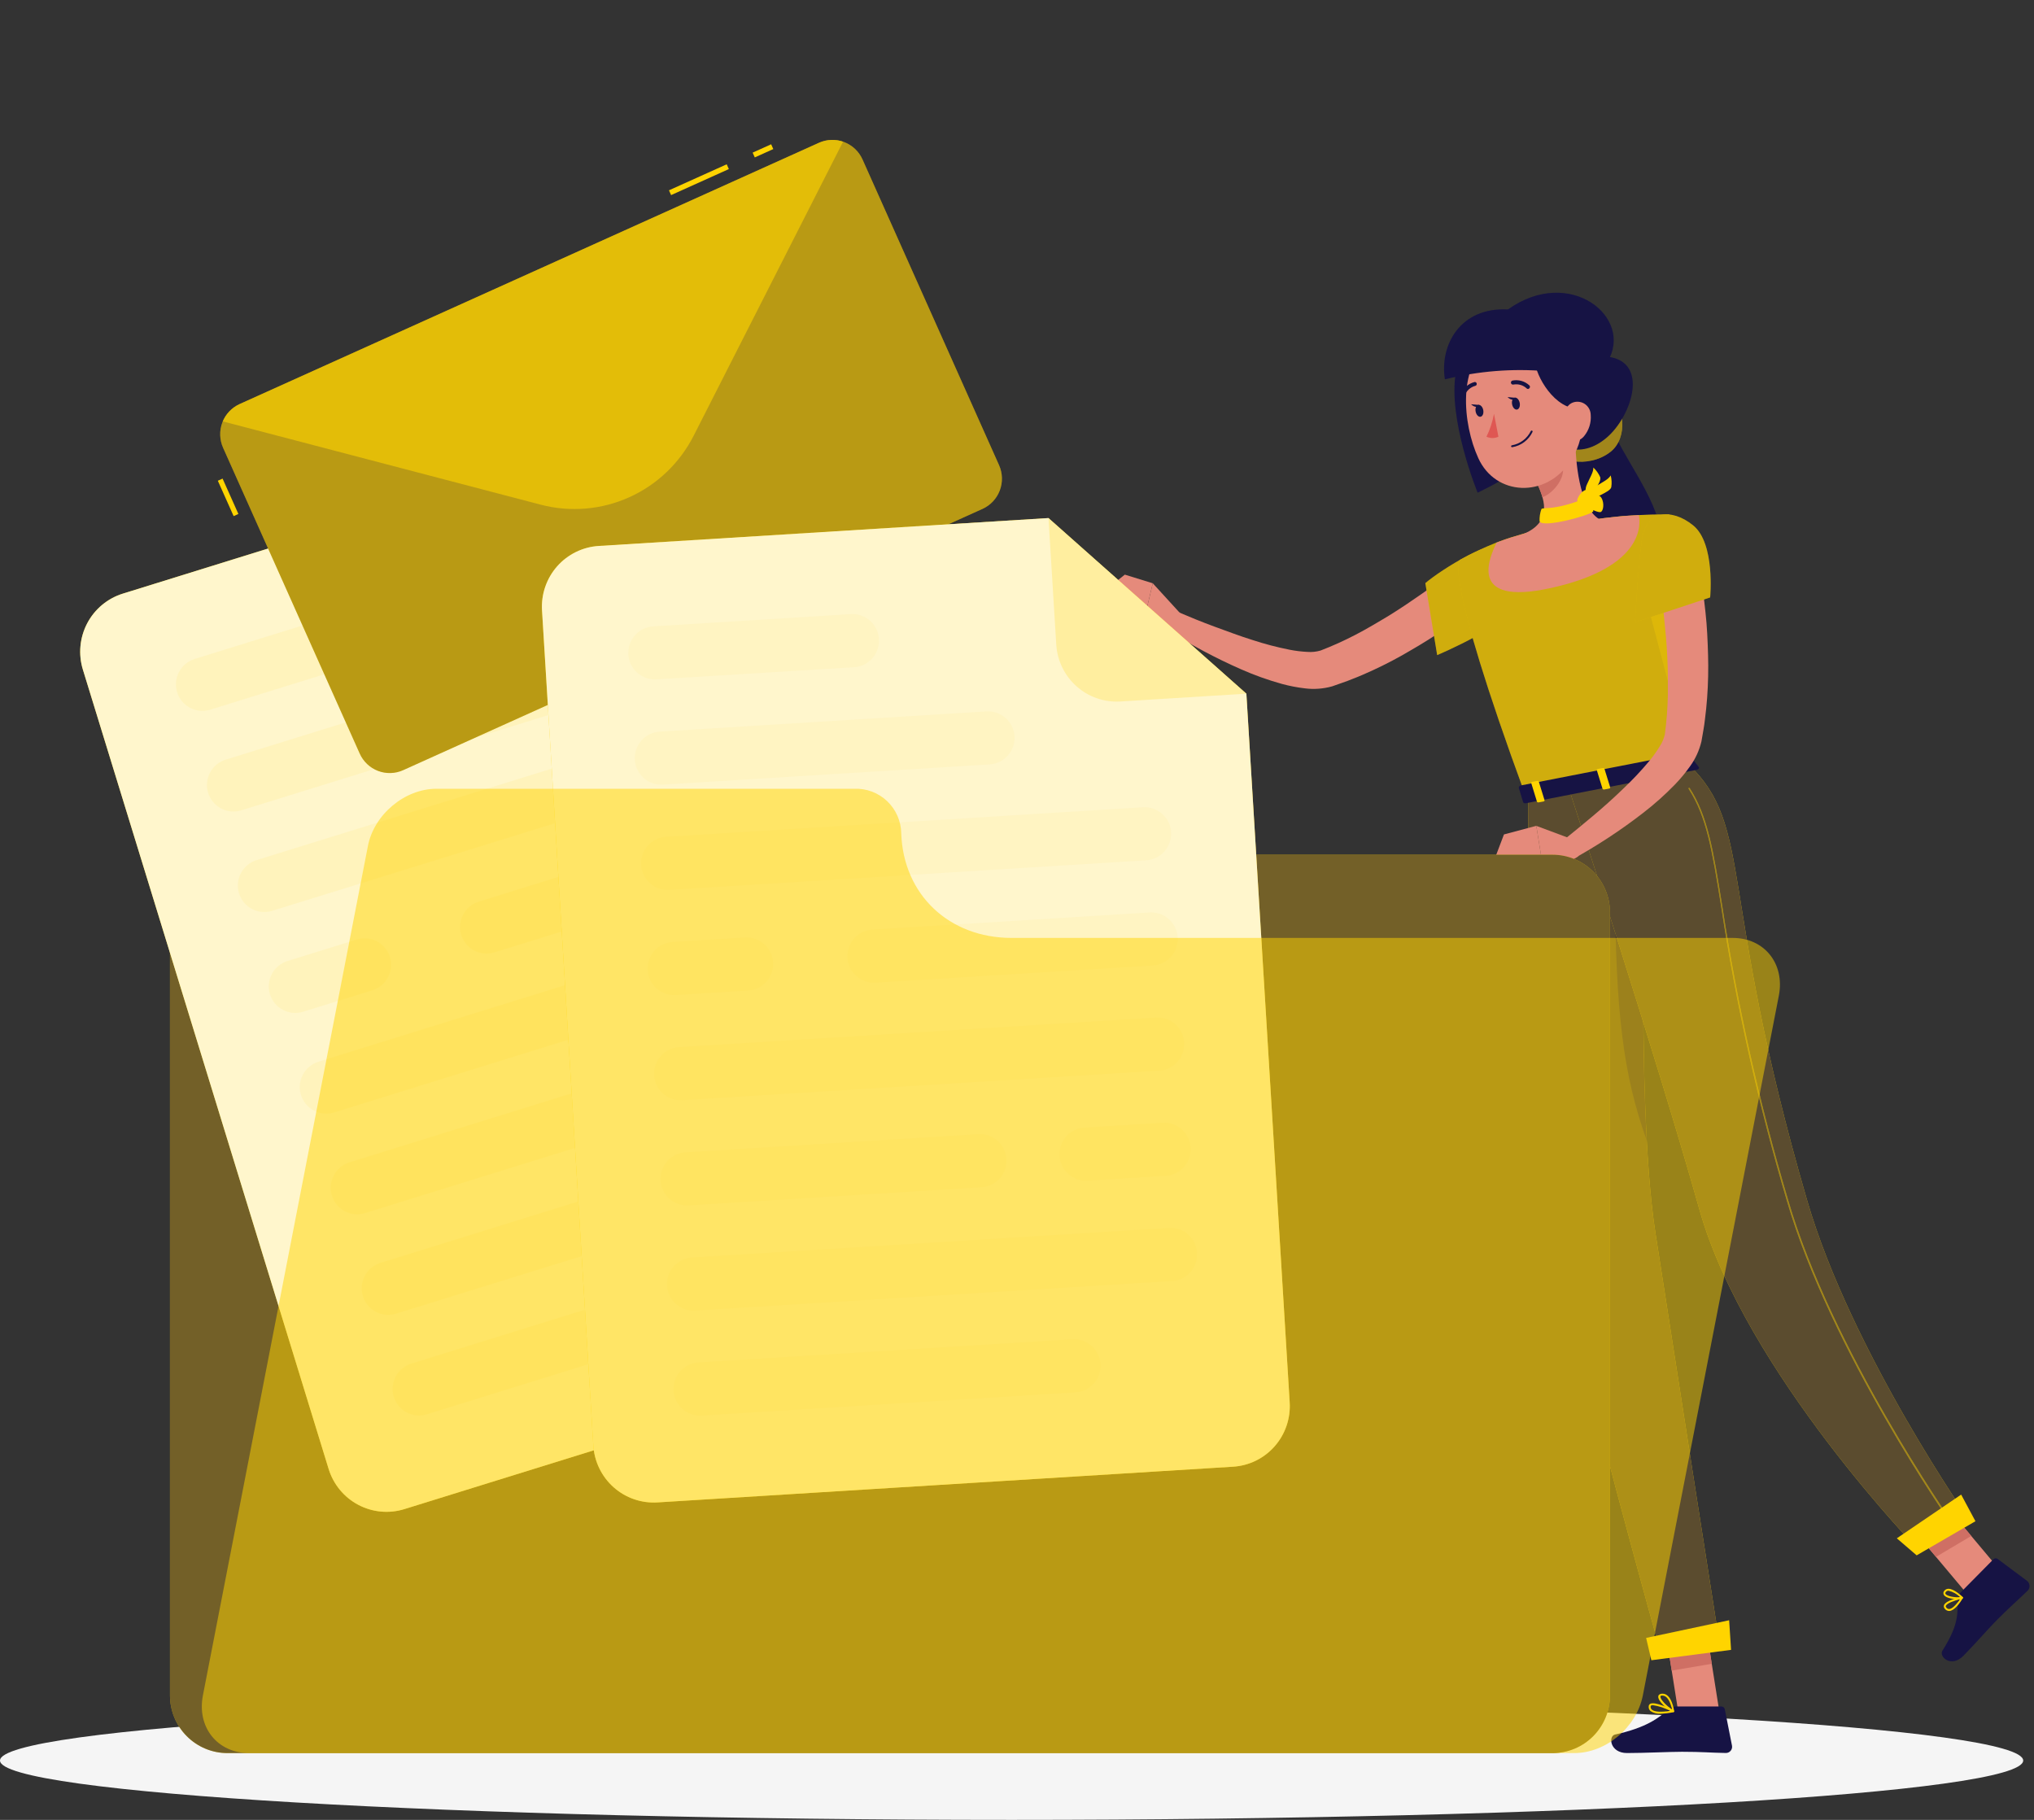 <svg width="304" height="272" viewBox="0 0 304 272" fill="none" xmlns="http://www.w3.org/2000/svg">
<rect x="0" y="0" width="304" height="272" fill="#333333" stroke="none"/>
<path d="M151.192 272C234.693 272 302.385 268.029 302.385 263.131C302.385 258.233 234.693 254.262 151.192 254.262C67.691 254.262 0 258.233 0 263.131C0 268.029 67.691 272 151.192 272Z" fill="#F5F5F5"/>
<path d="M240.984 63.931C242.076 67.606 247.706 74.485 248.15 79.492C248.595 84.499 238.996 92.506 238.996 92.506C238.996 92.506 231.822 68.405 236.313 65.593C240.805 62.78 240.984 63.931 240.984 63.931Z" fill="#161344"/>
<path d="M221.271 89.967C219.571 91.393 217.903 92.592 216.164 93.822C214.425 95.052 212.631 96.173 210.807 97.222C208.975 98.311 207.088 99.302 205.153 100.192C204.171 100.639 203.196 101.077 202.182 101.461C201.683 101.665 201.176 101.861 200.662 102.033L199.102 102.582C197.768 102.956 196.374 103.058 195 102.88C193.852 102.745 192.716 102.525 191.6 102.221C189.521 101.643 187.486 100.915 185.51 100.043C181.676 98.361 177.976 96.383 174.445 94.128L175.903 91.401C177.744 92.184 179.631 92.968 181.502 93.65C183.374 94.331 185.261 95.052 187.148 95.64C188.988 96.246 190.863 96.737 192.762 97.113C193.635 97.284 194.518 97.391 195.406 97.434C196.068 97.486 196.733 97.416 197.371 97.23C199.15 96.546 200.889 95.762 202.58 94.88C203.445 94.425 204.303 93.963 205.145 93.462C205.987 92.96 206.845 92.474 207.68 91.957C209.356 90.915 210.994 89.81 212.616 88.674C214.238 87.538 215.852 86.324 217.294 85.172L221.271 89.967Z" fill="#E58A7B"/>
<path d="M225.389 81.623C223.455 80.103 215.454 85.078 213.029 87.155L214.799 97.912C214.799 97.912 226.301 93.07 226.987 89.764C227.713 86.308 226.832 82.783 225.389 81.623Z" fill="#FFD400"/>
<path opacity="0.2" d="M225.389 81.623C223.455 80.103 215.454 85.078 213.029 87.155L214.799 97.912C214.799 97.912 226.301 93.07 226.987 89.764C227.713 86.308 226.832 82.783 225.389 81.623Z" fill="#161344"/>
<path d="M252.299 114.178L228.017 118.934C215.47 84.796 218.199 83.676 218.199 83.676C219.964 82.701 221.787 81.838 223.658 81.09L223.985 80.965C225.545 80.393 225.857 80.307 227.931 79.696C231.502 78.842 234.832 78.129 238.957 77.541L239.737 77.431C240.516 77.337 241.226 77.259 241.943 77.188C242.427 77.133 242.91 77.102 243.37 77.071L244.93 76.985C247.597 76.852 249.507 76.891 249.507 76.891C248.767 98.21 249.967 104.329 252.299 114.178Z" fill="#FFD400"/>
<path opacity="0.2" d="M252.299 114.178L228.017 118.934C215.47 84.796 218.199 83.676 218.199 83.676C219.964 82.701 221.787 81.838 223.658 81.09L223.985 80.965C225.545 80.393 225.857 80.307 227.931 79.696C231.502 78.842 234.832 78.129 238.957 77.541L239.737 77.431C240.516 77.337 241.226 77.259 241.943 77.188C242.427 77.133 242.91 77.102 243.37 77.071L244.93 76.985C247.597 76.852 249.507 76.891 249.507 76.891C248.767 98.21 249.967 104.329 252.299 114.178Z" fill="#161344"/>
<path d="M233.28 66.384C231.721 68.977 237.374 70.176 240.719 67.52C243.394 65.389 242.762 60.468 240.47 59.324C238.177 58.18 233.28 66.384 233.28 66.384Z" fill="#FFD400"/>
<path opacity="0.4" d="M233.28 66.384C231.721 68.977 237.374 70.176 240.719 67.52C243.394 65.389 242.762 60.468 240.47 59.324C238.177 58.18 233.28 66.384 233.28 66.384Z" fill="#161344"/>
<path d="M256.916 255.476L250.841 255.931L248.619 241.882L254.693 241.428L256.916 255.476Z" fill="#E58A7B"/>
<path d="M299.882 235.841L294.727 239.1L285.549 228.162L290.703 224.895L299.882 235.841Z" fill="#E58A7B"/>
<path d="M248.619 241.882L249.851 249.686L255.839 248.675L254.701 241.436L248.619 241.882Z" fill="#CF6F64"/>
<path d="M290.711 224.903L285.549 228.162L289.354 232.691L294.626 229.565L290.711 224.903Z" fill="#CF6F64"/>
<path d="M228.391 118.934C228.391 118.934 228.305 167.37 232.243 185.61C236.345 204.587 248.408 247.759 248.408 247.759L257.157 246.622C257.157 246.622 250.318 203.012 247.402 184.153C244.228 163.602 246.178 115.455 246.178 115.455L228.391 118.934Z" fill="#FFD400"/>
<path opacity="0.7" d="M228.391 118.934C228.391 118.934 228.305 167.37 232.243 185.61C236.345 204.587 248.408 247.759 248.408 247.759L257.157 246.622C257.157 246.622 250.318 203.012 247.402 184.153C244.228 163.602 246.178 115.455 246.178 115.455L228.391 118.934Z" fill="#161344"/>
<path opacity="0.5" d="M245.632 136.924L241.343 132.63C241.507 151.238 242.544 160.429 246.108 170.442C245.546 159.857 245.499 147.336 245.632 136.924Z" fill="#161344"/>
<path d="M234.426 117.68C234.426 117.68 247.503 157.71 253.991 180.769C260.838 205.097 287.085 232.002 287.085 232.002L294.618 227.63C294.618 227.63 276.683 202.088 270.086 179.39C256.674 133.311 262.187 123.549 252.291 114.178L234.426 117.68Z" fill="#FFD400"/>
<path opacity="0.7" d="M234.426 117.68C234.426 117.68 247.503 157.71 253.991 180.769C260.838 205.097 287.085 232.002 287.085 232.002L294.618 227.63C294.618 227.63 276.683 202.088 270.086 179.39C256.674 133.311 262.187 123.549 252.291 114.178L234.426 117.68Z" fill="#161344"/>
<path d="M224.149 52.249C227.627 53.417 230.785 62.09 230.918 65.507C231.05 68.923 220.843 73.632 220.843 73.632C220.843 73.632 216.344 62.662 217.599 55.611C218.145 52.547 224.149 52.249 224.149 52.249Z" fill="#161344"/>
<path d="M176.418 91.691L172.293 87.178L170.944 92.835C170.944 92.835 173.876 95.436 176.247 94.543L176.418 91.691Z" fill="#E58A7B"/>
<path d="M168.114 85.885L165.228 88.189L170.944 92.835L172.293 87.178L168.114 85.885Z" fill="#E58A7B"/>
<path d="M293.113 237.933L297.932 233.051C298.015 232.968 298.126 232.917 298.243 232.909C298.36 232.9 298.477 232.934 298.572 233.004L302.962 236.279C303.07 236.365 303.16 236.473 303.224 236.596C303.288 236.719 303.325 236.854 303.333 236.993C303.341 237.131 303.32 237.27 303.271 237.399C303.222 237.529 303.145 237.647 303.047 237.745C301.332 239.413 300.427 240.134 298.306 242.281C297.004 243.605 295.234 245.666 293.433 247.492C291.631 249.317 289.737 247.617 290.314 246.708C292.942 242.579 292.474 241.035 292.653 238.936C292.68 238.556 292.844 238.2 293.113 237.933Z" fill="#161344"/>
<path d="M250.435 255.053H257.281C257.402 255.053 257.519 255.095 257.611 255.172C257.704 255.25 257.766 255.357 257.788 255.476L258.864 260.914C258.888 261.047 258.883 261.185 258.848 261.316C258.813 261.448 258.75 261.57 258.663 261.674C258.576 261.778 258.467 261.861 258.344 261.918C258.221 261.975 258.087 262.004 257.952 262.003C255.558 261.964 254.404 261.823 251.394 261.823C249.546 261.823 245.725 262.011 243.167 262.011C240.61 262.011 240.337 259.472 241.39 259.245C246.068 258.211 247.901 256.792 249.437 255.429C249.715 255.19 250.069 255.057 250.435 255.053Z" fill="#161344"/>
<g style="mix-blend-mode:multiply" opacity="0.27">
<path d="M250.295 89.247L246.552 91.488L250.872 107.808C249.929 102.864 250.35 97.434 250.295 89.247Z" fill="#FFD400"/>
</g>
<path d="M229.022 63.767C231.681 65.999 235.541 69.251 240.087 65.451C243.986 62.176 246.716 53.581 239.721 53.268C236.064 53.103 229.022 63.767 229.022 63.767Z" fill="#161344"/>
<path d="M235.447 65.294C235.447 68.993 236.017 75.66 238.956 77.556C238.956 77.556 238.691 81.364 232.094 82.649C224.85 84.068 227.93 79.711 227.93 79.711C231.704 77.987 231.049 75.057 229.802 72.424L235.447 65.294Z" fill="#E58A7B"/>
<path d="M233.147 68.202L229.81 72.425C230.102 73.035 230.342 73.67 230.527 74.321C231.993 73.804 233.748 71.735 233.6 70.114C233.568 69.454 233.414 68.805 233.147 68.202Z" fill="#CF6F64"/>
<path d="M235.799 56.801C236.578 62.827 237.054 65.357 234.652 69.001C231.042 74.485 223.509 74.133 220.944 68.468C218.604 63.367 217.731 54.365 223.065 50.878C224.237 50.098 225.589 49.633 226.992 49.526C228.394 49.419 229.801 49.675 231.077 50.269C232.353 50.862 233.457 51.774 234.284 52.918C235.11 54.061 235.632 55.398 235.799 56.801Z" fill="#E58A7B"/>
<path d="M225.381 46.248C221.326 49.139 229.459 49.993 229.467 54.185C229.467 55.916 232.297 61.409 236.321 61.096L240.22 54.138C244.322 47.478 234.629 39.643 225.381 46.248Z" fill="#161344"/>
<path d="M225.381 46.248C218.246 45.872 215.134 51.576 215.953 56.7C220.93 55.453 226.079 55.042 231.19 55.485C240.968 56.488 225.381 46.248 225.381 46.248Z" fill="#161344"/>
<path d="M237.748 61.996C237.847 63.166 237.479 64.327 236.726 65.224C235.72 66.407 234.387 65.71 233.919 64.308C233.521 63.038 233.568 60.899 234.925 60.226C235.225 60.086 235.554 60.024 235.884 60.045C236.213 60.066 236.533 60.168 236.813 60.344C237.093 60.52 237.325 60.763 237.488 61.051C237.652 61.34 237.741 61.665 237.748 61.996Z" fill="#E58A7B"/>
<path d="M227.136 60.225C227.229 60.711 227.05 61.15 226.738 61.212C226.426 61.275 226.091 60.93 225.997 60.429C225.904 59.928 226.083 59.497 226.395 59.434C226.707 59.371 227.042 59.739 227.136 60.225Z" fill="#161344"/>
<path d="M221.685 61.291C221.778 61.777 221.599 62.224 221.287 62.286C220.975 62.349 220.64 62.004 220.546 61.502C220.453 61.001 220.632 60.57 220.944 60.515C221.256 60.46 221.591 60.797 221.685 61.291Z" fill="#161344"/>
<path d="M221.092 60.523L219.868 60.421C219.868 60.421 220.64 61.212 221.092 60.523Z" fill="#161344"/>
<path d="M223.291 61.847C223.072 63.034 222.694 64.186 222.168 65.271C222.448 65.402 222.752 65.47 223.061 65.47C223.369 65.47 223.674 65.402 223.954 65.271L223.291 61.847Z" fill="#DF5753"/>
<path d="M225.989 66.838C225.955 66.839 225.923 66.827 225.897 66.806C225.871 66.784 225.854 66.754 225.848 66.721C225.845 66.702 225.845 66.683 225.85 66.665C225.854 66.646 225.861 66.629 225.872 66.614C225.883 66.598 225.897 66.585 225.913 66.576C225.929 66.566 225.947 66.559 225.965 66.556C226.568 66.451 227.138 66.204 227.628 65.837C228.118 65.469 228.516 64.991 228.788 64.441C228.795 64.423 228.806 64.407 228.819 64.394C228.833 64.38 228.848 64.37 228.866 64.362C228.883 64.355 228.902 64.351 228.921 64.351C228.939 64.351 228.958 64.355 228.975 64.362C228.993 64.369 229.009 64.38 229.022 64.393C229.035 64.407 229.046 64.422 229.053 64.44C229.06 64.457 229.064 64.476 229.064 64.495C229.064 64.514 229.061 64.533 229.053 64.55C228.768 65.148 228.343 65.669 227.815 66.067C227.287 66.465 226.671 66.73 226.02 66.838H225.989Z" fill="#161344"/>
<path d="M228.391 58.141C228.319 58.142 228.25 58.117 228.196 58.071C227.934 57.82 227.616 57.636 227.269 57.532C226.922 57.429 226.555 57.409 226.2 57.475C226.121 57.495 226.038 57.483 225.968 57.441C225.899 57.399 225.849 57.331 225.829 57.252C225.81 57.173 225.822 57.09 225.864 57.02C225.905 56.95 225.973 56.9 226.051 56.88C226.501 56.791 226.965 56.811 227.406 56.938C227.847 57.064 228.251 57.294 228.586 57.608C228.639 57.663 228.669 57.736 228.669 57.812C228.669 57.888 228.639 57.961 228.586 58.016C228.564 58.049 228.535 58.078 228.502 58.099C228.468 58.121 228.43 58.135 228.391 58.141Z" fill="#161344"/>
<path d="M218.667 59.23C218.631 59.238 218.594 59.238 218.558 59.23C218.522 59.216 218.49 59.194 218.463 59.167C218.436 59.14 218.414 59.107 218.4 59.071C218.385 59.036 218.378 58.997 218.378 58.959C218.379 58.92 218.387 58.882 218.402 58.846C218.568 58.418 218.834 58.035 219.177 57.731C219.52 57.428 219.931 57.211 220.375 57.099C220.412 57.091 220.451 57.091 220.489 57.099C220.526 57.106 220.562 57.122 220.593 57.144C220.625 57.166 220.651 57.194 220.671 57.227C220.691 57.26 220.705 57.296 220.71 57.334C220.718 57.371 220.719 57.41 220.711 57.447C220.704 57.484 220.69 57.519 220.668 57.551C220.647 57.582 220.62 57.609 220.588 57.63C220.557 57.651 220.521 57.664 220.484 57.671C220.134 57.767 219.81 57.944 219.539 58.187C219.269 58.431 219.058 58.734 218.924 59.074C218.899 59.12 218.862 59.16 218.817 59.187C218.772 59.215 218.72 59.23 218.667 59.23Z" fill="#161344"/>
<path d="M291.304 240.777C291.17 240.774 291.039 240.738 290.922 240.672C290.806 240.607 290.706 240.514 290.633 240.401C290.578 240.335 290.541 240.255 290.525 240.17C290.51 240.085 290.518 239.997 290.547 239.915C290.82 239.179 292.972 238.709 293.214 238.654C293.242 238.649 293.271 238.652 293.297 238.663C293.324 238.674 293.346 238.693 293.362 238.717C293.379 238.739 293.388 238.767 293.388 238.795C293.388 238.823 293.379 238.851 293.362 238.873C292.941 239.571 292.115 240.738 291.343 240.777H291.304ZM292.933 239.014C292.084 239.234 290.961 239.625 290.82 240.017C290.806 240.053 290.804 240.092 290.812 240.13C290.82 240.168 290.839 240.202 290.867 240.229C290.915 240.31 290.984 240.376 291.066 240.422C291.148 240.467 291.241 240.49 291.335 240.487C291.748 240.464 292.333 239.923 292.933 239.014Z" fill="#FFD400"/>
<path d="M292.583 239.014C291.803 239.014 290.828 238.819 290.54 238.395C290.476 238.299 290.446 238.184 290.456 238.069C290.466 237.953 290.515 237.845 290.594 237.761C290.663 237.673 290.749 237.602 290.847 237.55C290.945 237.499 291.053 237.469 291.164 237.463H291.226C292.099 237.463 293.3 238.646 293.347 238.693C293.366 238.711 293.379 238.733 293.386 238.758C293.393 238.783 293.393 238.809 293.386 238.834C293.379 238.858 293.366 238.88 293.349 238.898C293.331 238.916 293.309 238.929 293.285 238.936C293.055 238.992 292.819 239.018 292.583 239.014ZM291.226 237.753H291.179C291.109 237.755 291.041 237.774 290.979 237.806C290.917 237.839 290.863 237.885 290.821 237.941C290.711 238.09 290.743 238.176 290.782 238.231C291.016 238.591 292.209 238.795 292.942 238.709C292.474 238.23 291.878 237.898 291.226 237.753Z" fill="#FFD400"/>
<path d="M248.197 256.126C247.673 256.173 247.148 256.041 246.708 255.75C246.604 255.669 246.522 255.562 246.47 255.44C246.419 255.318 246.398 255.185 246.412 255.053C246.411 254.974 246.431 254.897 246.469 254.828C246.508 254.759 246.563 254.702 246.63 254.661C247.347 254.238 249.858 255.492 250.139 255.633C250.166 255.647 250.187 255.669 250.201 255.695C250.215 255.722 250.221 255.752 250.217 255.782C250.213 255.811 250.201 255.839 250.182 255.861C250.162 255.884 250.136 255.899 250.108 255.907C249.479 256.039 248.84 256.113 248.197 256.126ZM247.043 254.857C246.952 254.851 246.86 254.87 246.778 254.912C246.752 254.926 246.73 254.948 246.716 254.974C246.702 255.001 246.697 255.031 246.7 255.061C246.693 255.149 246.706 255.238 246.74 255.32C246.774 255.402 246.827 255.474 246.895 255.531C247.285 255.868 248.291 255.923 249.617 255.703C248.812 255.279 247.942 254.993 247.043 254.857Z" fill="#FFD400"/>
<path d="M250.077 255.891H250.022C249.242 255.554 247.737 254.222 247.846 253.54C247.846 253.384 247.987 253.18 248.377 253.141H248.494C249.85 253.141 250.201 255.632 250.217 255.742C250.22 255.768 250.217 255.795 250.208 255.819C250.198 255.844 250.182 255.866 250.162 255.883C250.135 255.894 250.105 255.896 250.077 255.891ZM248.517 253.415H248.431C248.182 253.415 248.166 253.532 248.166 253.564C248.104 253.979 249.133 255.021 249.913 255.483C249.757 254.872 249.359 253.431 248.486 253.431L248.517 253.415Z" fill="#FFD400"/>
<path d="M226.543 59.458L225.318 59.348C225.318 59.348 226.09 60.146 226.543 59.458Z" fill="#161344"/>
<path d="M231.9 87.86C218.854 90.782 222.886 82.853 223.665 81.106L223.993 80.981C225.552 80.409 225.864 80.322 227.939 79.711C231.558 78.73 235.243 78.009 238.965 77.557L239.745 77.447C240.524 77.345 241.234 77.267 241.951 77.204C242.435 77.149 242.918 77.118 243.378 77.086L244.938 76.992C245.203 78.215 245.85 84.749 231.9 87.86Z" fill="#E58A7B"/>
<path d="M252.377 112.673L253.898 114.648C254.015 114.796 253.851 115.008 253.57 115.063L228.102 120.046C227.884 120.093 227.681 120.046 227.642 119.882L226.995 117.742C226.995 117.594 227.12 117.429 227.354 117.382L251.948 112.571C252.022 112.549 252.101 112.547 252.176 112.565C252.251 112.583 252.321 112.62 252.377 112.673Z" fill="#161344"/>
<path d="M249.609 116.082L250.271 115.957C250.404 115.957 250.49 115.847 250.466 115.761L249.609 112.987C249.609 112.901 249.453 112.862 249.32 112.885L248.665 113.011C248.533 113.011 248.447 113.128 248.47 113.206L249.328 115.988C249.351 116.066 249.484 116.113 249.609 116.082Z" fill="#FFD400"/>
<path d="M234.691 125.327L229.615 123.431L230.395 128.281C230.395 128.281 234.075 129.613 235.955 127.905L234.691 125.327Z" fill="#E58A7B"/>
<path d="M224.78 124.716L223.572 127.897L230.395 128.281L229.615 123.431L224.78 124.716Z" fill="#E58A7B"/>
<path d="M229.997 119.92L230.66 119.795C230.785 119.795 230.878 119.685 230.847 119.599L229.989 116.826C229.989 116.74 229.841 116.701 229.709 116.724L229.046 116.85C228.913 116.85 228.827 116.967 228.859 117.045L229.716 119.826C229.74 119.905 229.865 119.952 229.997 119.92Z" fill="#FFD400"/>
<path d="M239.807 117.994L240.462 117.868C240.594 117.868 240.68 117.759 240.657 117.672L239.799 114.899C239.799 114.812 239.643 114.773 239.51 114.797L238.855 114.922C238.723 114.922 238.637 115.04 238.66 115.118L239.518 117.9C239.549 117.945 239.594 117.979 239.646 117.996C239.699 118.013 239.755 118.012 239.807 117.994Z" fill="#FFD400"/>
<path d="M237.031 74.447C237.584 74.235 238.278 76.194 238.107 76.445C237.709 77.016 230.426 79.014 230.098 77.894C230.078 77.287 230.171 76.681 230.371 76.108C230.582 75.731 232.196 76.421 237.031 74.447Z" fill="#FFD400"/>
<path d="M235.799 74.493C236.079 73.843 236.883 72.801 237.584 73.396C238.286 73.992 238.582 75.277 238.122 75.488C237.662 75.7 235.315 75.582 235.799 74.493Z" fill="#FFD400"/>
<path d="M237.288 74.829C237.771 74.312 238.848 73.599 239.339 74.398C239.83 75.198 239.651 76.506 239.152 76.546C238.653 76.585 236.469 75.684 237.288 74.829Z" fill="#FFD400"/>
<path d="M237.553 74.712C237.514 74.296 237.596 73.876 237.788 73.505C237.98 73.134 238.275 72.827 238.637 72.62C239.526 72.04 240.392 71.664 240.735 71.053C240.883 71.626 240.912 72.224 240.821 72.808C240.641 73.647 237.873 74.289 238.06 75.018L237.553 74.712Z" fill="#FFD400"/>
<path d="M237.437 74.673C237.178 74.344 237.02 73.948 236.982 73.531C236.943 73.113 237.025 72.694 237.218 72.323C237.639 71.351 238.17 70.568 238.138 69.878C238.572 70.279 238.919 70.764 239.16 71.304C239.456 72.088 237.483 74.148 238.037 74.665L237.437 74.673Z" fill="#FFD400"/>
<path d="M291.67 227.732C291.655 227.731 291.639 227.727 291.625 227.719C291.612 227.71 291.6 227.699 291.593 227.685C291.413 227.434 273.587 201.876 267.053 179.421C262.788 165.017 259.511 150.336 257.243 135.482C255.894 127.114 255.075 122.06 252.393 117.915C252.375 117.896 252.365 117.871 252.365 117.845C252.365 117.819 252.375 117.793 252.393 117.774C252.411 117.758 252.435 117.75 252.459 117.75C252.483 117.75 252.507 117.758 252.525 117.774C255.239 121.958 256.058 127.028 257.407 135.419C259.685 150.252 262.968 164.911 267.232 179.295C273.759 201.719 291.569 227.246 291.748 227.505C291.763 227.524 291.771 227.547 291.771 227.571C291.771 227.595 291.763 227.619 291.748 227.638C291.747 227.66 291.739 227.681 291.725 227.698C291.711 227.715 291.692 227.727 291.67 227.732Z" fill="#FFD400"/>
<path opacity="0.4" d="M291.67 227.732C291.655 227.731 291.639 227.727 291.625 227.719C291.612 227.71 291.6 227.699 291.593 227.685C291.413 227.434 273.587 201.876 267.053 179.421C262.788 165.017 259.511 150.336 257.243 135.482C255.894 127.114 255.075 122.06 252.393 117.915C252.375 117.896 252.365 117.871 252.365 117.845C252.365 117.819 252.375 117.793 252.393 117.774C252.411 117.758 252.435 117.75 252.459 117.75C252.483 117.75 252.507 117.758 252.525 117.774C255.239 121.958 256.058 127.028 257.407 135.419C259.685 150.252 262.968 164.911 267.232 179.295C273.759 201.719 291.569 227.246 291.748 227.505C291.763 227.524 291.771 227.547 291.771 227.571C291.771 227.595 291.763 227.619 291.748 227.638C291.747 227.66 291.739 227.681 291.725 227.698C291.711 227.715 291.692 227.727 291.67 227.732Z" fill="#161344"/>
<path d="M258.724 246.591L246.809 248.143L246.029 244.805L258.436 242.164L258.724 246.591Z" fill="#FFD400"/>
<path d="M295.249 227.364L286.461 232.464L283.498 229.918L293.113 223.383L295.249 227.364Z" fill="#FFD400"/>
<path d="M254.007 85.188C254.428 87.366 254.67 89.419 254.904 91.543C255.138 93.666 255.224 95.766 255.286 97.889C255.348 100.029 255.301 102.171 255.146 104.306C255.06 105.379 254.966 106.453 254.818 107.534C254.756 108.067 254.685 108.607 254.584 109.148L254.296 110.809C253.976 112.163 253.39 113.439 252.572 114.562C251.901 115.507 251.161 116.4 250.358 117.234C248.853 118.787 247.237 120.227 245.523 121.543C242.207 124.108 238.698 126.411 235.027 128.43L233.358 125.829C234.918 124.583 236.477 123.298 238.037 121.99C239.597 120.681 241.078 119.357 242.505 117.978C243.915 116.651 245.246 115.241 246.49 113.755C247.061 113.068 247.582 112.34 248.049 111.577C248.418 111.021 248.682 110.402 248.829 109.751C249.083 107.849 249.231 105.934 249.274 104.016C249.274 103.037 249.274 102.057 249.274 101.078C249.274 100.098 249.235 99.103 249.188 98.116C249.094 96.142 248.915 94.199 248.704 92.193C248.494 90.187 248.221 88.205 247.925 86.348L254.007 85.188Z" fill="#E58A7B"/>
<path d="M253.063 78.528C256.393 81.239 255.597 89.293 255.597 89.293L244.369 93.007C244.369 93.007 244.883 83.723 245.445 80.385C246.1 76.412 249.78 75.856 253.063 78.528Z" fill="#FFD400"/>
<path opacity="0.2" d="M253.063 78.528C256.393 81.239 255.597 89.293 255.597 89.293L244.369 93.007C244.369 93.007 244.883 83.723 245.445 80.385C246.1 76.412 249.78 75.856 253.063 78.528Z" fill="#161344"/>
<path d="M104.724 112.141C104.289 110.241 103.225 108.546 101.707 107.332C100.188 106.118 98.305 105.457 96.365 105.457H33.982C31.707 105.457 29.526 106.365 27.917 107.982C26.308 109.598 25.405 111.79 25.405 114.076V253.4C25.405 255.686 26.308 257.878 27.917 259.494C29.526 261.11 31.707 262.018 33.982 262.018H232.048C234.322 262.018 236.504 261.11 238.113 259.494C239.721 257.878 240.625 255.686 240.625 253.4V136.367C240.625 134.081 239.721 131.889 238.113 130.272C236.504 128.656 234.322 127.748 232.048 127.748H124.242C119.712 127.749 115.314 126.206 111.769 123.371C108.224 120.536 105.741 116.577 104.724 112.141Z" fill="#FFD400"/>
<path opacity="0.6" d="M104.724 112.141C104.289 110.241 103.225 108.546 101.707 107.332C100.188 106.118 98.305 105.457 96.365 105.457H33.982C31.707 105.457 29.526 106.365 27.917 107.982C26.308 109.598 25.405 111.79 25.405 114.076V253.4C25.405 255.686 26.308 257.878 27.917 259.494C29.526 261.11 31.707 262.018 33.982 262.018H232.048C234.322 262.018 236.504 261.11 238.113 259.494C239.721 257.878 240.625 255.686 240.625 253.4V136.367C240.625 134.081 239.721 131.889 238.113 130.272C236.504 128.656 234.322 127.748 232.048 127.748H124.242C119.712 127.749 115.314 126.206 111.769 123.371C108.224 120.536 105.741 116.577 104.724 112.141Z" fill="#161344"/>
<path opacity="0.22" d="M82.704 68.749L88.263 86.841C88.973 89.143 90.563 91.069 92.685 92.194C94.806 93.319 97.285 93.552 99.578 92.843L117.575 87.256L82.704 68.749Z" fill="#FFD400"/>
<path d="M82.704 68.749L18.371 88.721C17.236 89.072 16.18 89.644 15.264 90.405C14.349 91.166 13.592 92.1 13.037 93.156C12.481 94.211 12.138 95.366 12.027 96.554C11.916 97.743 12.04 98.942 12.39 100.082L49.118 219.552C49.469 220.693 50.039 221.753 50.798 222.672C51.556 223.591 52.487 224.351 53.538 224.908C54.589 225.465 55.739 225.809 56.922 225.92C58.105 226.031 59.298 225.906 60.433 225.554L142.77 199.995C143.905 199.644 144.96 199.071 145.875 198.31C146.789 197.549 147.545 196.614 148.1 195.559C148.655 194.504 148.997 193.349 149.108 192.161C149.218 190.973 149.094 189.775 148.743 188.635L117.552 87.256L82.704 68.749Z" fill="#FFD400"/>
<path opacity="0.8" d="M82.704 68.749L18.371 88.721C17.236 89.072 16.18 89.644 15.264 90.405C14.349 91.166 13.592 92.1 13.037 93.156C12.481 94.211 12.138 95.366 12.027 96.554C11.916 97.743 12.04 98.942 12.39 100.082L49.118 219.552C49.469 220.693 50.039 221.753 50.798 222.672C51.556 223.591 52.487 224.351 53.538 224.908C54.589 225.465 55.739 225.809 56.922 225.92C58.105 226.031 59.298 225.906 60.433 225.554L142.77 199.995C143.905 199.644 144.96 199.071 145.875 198.31C146.789 197.549 147.545 196.614 148.1 195.559C148.655 194.504 148.997 193.349 149.108 192.161C149.218 190.973 149.094 189.775 148.743 188.635L117.552 87.256L82.704 68.749Z" fill="white"/>
<g opacity="0.28">
<path opacity="0.28" d="M117.318 194.778L63.794 211.388C62.793 211.697 61.711 211.595 60.784 211.105C59.858 210.614 59.162 209.775 58.85 208.771C58.545 207.765 58.649 206.679 59.138 205.75C59.628 204.821 60.463 204.124 61.462 203.811L114.986 187.193C115.988 186.885 117.071 186.988 117.998 187.48C118.925 187.972 119.619 188.812 119.93 189.818C120.235 190.824 120.131 191.91 119.642 192.839C119.152 193.768 118.317 194.465 117.318 194.778Z" fill="#FFD400"/>
</g>
<g opacity="0.28">
<path opacity="0.28" d="M59.716 97.293L31.41 106.076C30.409 106.383 29.327 106.28 28.402 105.79C27.476 105.3 26.78 104.462 26.466 103.459C26.161 102.452 26.264 101.365 26.753 100.435C27.243 99.504 28.078 98.806 29.078 98.492L57.384 89.708C58.385 89.397 59.468 89.498 60.395 89.989C61.322 90.48 62.017 91.32 62.328 92.325C62.633 93.332 62.529 94.419 62.04 95.35C61.551 96.28 60.715 96.979 59.716 97.293Z" fill="#FFD400"/>
</g>
<g opacity="0.28">
<path opacity="0.28" d="M82.813 106.609L36.026 121.127C35.027 121.429 33.95 121.322 33.029 120.831C32.108 120.339 31.416 119.503 31.105 118.503C30.798 117.498 30.9 116.412 31.388 115.482C31.876 114.553 32.711 113.855 33.71 113.543L80.497 99.025C81.498 98.716 82.58 98.817 83.506 99.308C84.433 99.798 85.128 100.637 85.441 101.641C85.743 102.65 85.636 103.738 85.144 104.669C84.652 105.599 83.814 106.296 82.813 106.609Z" fill="#FFD400"/>
</g>
<g opacity="0.28">
<path opacity="0.28" d="M108.936 114.985L40.658 136.14C39.658 136.448 38.577 136.346 37.652 135.856C36.727 135.365 36.033 134.526 35.722 133.523C35.416 132.517 35.519 131.431 36.007 130.501C36.494 129.57 37.328 128.871 38.326 128.555L106.604 107.401C107.604 107.094 108.684 107.197 109.609 107.688C110.533 108.178 111.228 109.015 111.54 110.018C111.848 111.023 111.746 112.111 111.258 113.041C110.77 113.972 109.935 114.671 108.936 114.985Z" fill="#FFD400"/>
</g>
<g opacity="0.28">
<path opacity="0.28" d="M113.56 130.028L73.868 142.352C72.868 142.659 71.787 142.554 70.862 142.063C69.937 141.571 69.243 140.731 68.933 139.728C68.627 138.723 68.73 137.638 69.218 136.709C69.706 135.78 70.539 135.082 71.537 134.768L111.228 122.444C112.23 122.139 113.311 122.244 114.237 122.736C115.162 123.227 115.857 124.065 116.172 125.068C116.477 126.074 116.373 127.16 115.883 128.089C115.394 129.019 114.559 129.715 113.56 130.028Z" fill="#FFD400"/>
</g>
<g opacity="0.28">
<path opacity="0.28" d="M55.669 148.002L45.29 151.222C44.289 151.531 43.207 151.429 42.28 150.939C41.354 150.448 40.658 149.609 40.346 148.605C40.039 147.598 40.141 146.51 40.631 145.579C41.121 144.648 41.957 143.95 42.958 143.638L53.337 140.417C54.338 140.111 55.419 140.213 56.345 140.704C57.271 141.194 57.967 142.031 58.281 143.034C58.584 144.041 58.479 145.127 57.99 146.057C57.501 146.987 56.667 147.686 55.669 148.002Z" fill="#FFD400"/>
</g>
<g opacity="0.28">
<path opacity="0.28" d="M118.192 145.079L49.914 166.273C48.913 166.579 47.832 166.475 46.907 165.984C45.982 165.492 45.289 164.652 44.978 163.649C44.671 162.644 44.772 161.558 45.26 160.628C45.748 159.699 46.584 159.001 47.582 158.689L115.86 137.495C116.86 137.188 117.94 137.292 118.865 137.782C119.789 138.272 120.484 139.11 120.796 140.112C121.104 141.118 121.002 142.205 120.514 143.136C120.026 144.067 119.191 144.765 118.192 145.079Z" fill="#FFD400"/>
</g>
<g opacity="0.28">
<path opacity="0.28" d="M96.467 168.302L54.538 181.316C53.538 181.623 52.458 181.52 51.533 181.03C50.608 180.539 49.914 179.702 49.602 178.699C49.296 177.694 49.399 176.607 49.886 175.677C50.374 174.747 51.208 174.048 52.206 173.732L94.135 160.718C95.137 160.411 96.219 160.515 97.145 161.007C98.071 161.499 98.766 162.338 99.079 163.343C99.386 164.348 99.283 165.435 98.793 166.365C98.304 167.295 97.467 167.992 96.467 168.302Z" fill="#FFD400"/>
</g>
<g opacity="0.28">
<path opacity="0.28" d="M122.815 160.13L111.625 163.601C110.623 163.908 109.542 163.804 108.615 163.312C107.689 162.82 106.994 161.981 106.682 160.977C106.377 159.971 106.481 158.885 106.97 157.956C107.459 157.027 108.295 156.33 109.294 156.017L120.484 152.547C121.484 152.238 122.565 152.34 123.49 152.83C124.415 153.321 125.109 154.16 125.42 155.163C125.727 156.169 125.626 157.256 125.138 158.187C124.65 159.118 123.815 159.816 122.815 160.13Z" fill="#FFD400"/>
</g>
<g opacity="0.28">
<path opacity="0.28" d="M127.439 175.19L59.177 196.345C58.175 196.653 57.092 196.55 56.166 196.058C55.239 195.566 54.544 194.725 54.233 193.72C53.926 192.714 54.029 191.627 54.519 190.697C55.009 189.767 55.845 189.071 56.846 188.76L125.116 167.566C126.118 167.262 127.199 167.367 128.124 167.858C129.05 168.35 129.745 169.188 130.06 170.191C130.216 170.692 130.273 171.219 130.226 171.742C130.178 172.265 130.029 172.774 129.785 173.238C129.542 173.703 129.209 174.115 128.806 174.45C128.404 174.785 127.939 175.036 127.439 175.19Z" fill="#FFD400"/>
</g>
<path d="M128.906 23.823L149.321 69.533C149.851 70.727 149.889 72.082 149.427 73.304C148.966 74.525 148.041 75.513 146.857 76.052L60.254 115.11C59.066 115.645 57.717 115.684 56.5 115.22C55.284 114.756 54.301 113.826 53.766 112.634L33.343 66.924C32.809 65.731 32.768 64.372 33.23 63.148C33.692 61.924 34.619 60.935 35.807 60.398L122.41 21.34C123.6 20.807 124.951 20.77 126.168 21.235C127.385 21.701 128.369 22.631 128.906 23.823Z" fill="#FFD400"/>
<path opacity="0.3" d="M128.906 23.823L149.321 69.533C149.851 70.727 149.889 72.082 149.427 73.304C148.966 74.525 148.041 75.513 146.857 76.052L60.254 115.11C59.066 115.645 57.717 115.684 56.5 115.22C55.284 114.756 54.301 113.826 53.766 112.634L33.343 66.924C32.809 65.731 32.768 64.372 33.23 63.148C33.692 61.924 34.619 60.935 35.807 60.398L122.41 21.34C123.6 20.807 124.951 20.77 126.168 21.235C127.385 21.701 128.369 22.631 128.906 23.823Z" fill="#161344"/>
<path d="M115.257 21.565L112.489 22.812L112.808 23.527L115.576 22.28L115.257 21.565Z" fill="#FFD400"/>
<path d="M108.613 24.556L99.983 28.445L100.302 29.16L108.932 25.27L108.613 24.556Z" fill="#FFD400"/>
<path d="M33.266 71.531L32.555 71.852L34.919 77.141L35.63 76.82L33.266 71.531Z" fill="#FFD400"/>
<path opacity="0.6" d="M126.005 21.175L103.672 65.13C101.599 69.204 98.206 72.446 94.051 74.319C89.897 76.192 85.231 76.585 80.824 75.433L33.296 62.983C33.784 61.837 34.679 60.915 35.807 60.398L122.41 21.34C123.544 20.83 124.829 20.771 126.005 21.175Z" fill="#FFD400"/>
<path d="M156.705 77.431L89.503 81.599C88.316 81.67 87.154 81.976 86.085 82.498C85.015 83.021 84.058 83.75 83.269 84.644C82.481 85.539 81.875 86.581 81.488 87.71C81.1 88.84 80.938 90.036 81.011 91.228L88.676 216.026C88.748 217.22 89.053 218.388 89.575 219.463C90.096 220.537 90.823 221.498 91.715 222.29C92.607 223.082 93.645 223.69 94.771 224.077C95.897 224.465 97.088 224.626 98.275 224.551L184.286 219.215C185.472 219.143 186.632 218.837 187.7 218.314C188.768 217.791 189.722 217.061 190.509 216.166C191.296 215.272 191.899 214.23 192.284 213.101C192.669 211.972 192.829 210.777 192.754 209.586L186.282 103.679L156.705 77.431Z" fill="#FFD400"/>
<path opacity="0.8" d="M156.705 77.431L89.503 81.599C88.316 81.67 87.154 81.976 86.085 82.498C85.015 83.021 84.058 83.75 83.269 84.644C82.481 85.539 81.875 86.581 81.488 87.71C81.1 88.84 80.938 90.036 81.011 91.228L88.676 216.026C88.748 217.22 89.053 218.388 89.575 219.463C90.096 220.537 90.823 221.498 91.715 222.29C92.607 223.082 93.645 223.69 94.771 224.077C95.897 224.465 97.088 224.626 98.275 224.551L184.286 219.215C185.472 219.143 186.632 218.837 187.7 218.314C188.768 217.791 189.722 217.061 190.509 216.166C191.296 215.272 191.899 214.23 192.284 213.101C192.669 211.972 192.829 210.777 192.754 209.586L186.282 103.679L156.705 77.431Z" fill="white"/>
<g opacity="0.22">
<path opacity="0.22" d="M160.768 208.097L104.849 211.568C103.805 211.628 102.779 211.27 101.996 210.573C101.213 209.876 100.736 208.895 100.67 207.846C100.61 206.797 100.965 205.766 101.657 204.979C102.349 204.191 103.322 203.709 104.366 203.639L160.284 200.175C161.329 200.113 162.356 200.469 163.14 201.165C163.925 201.861 164.404 202.84 164.472 203.889C164.534 204.94 164.179 205.973 163.485 206.762C162.79 207.55 161.814 208.03 160.768 208.097Z" fill="#FFD400"/>
</g>
<g opacity="0.22">
<path opacity="0.22" d="M127.673 99.722L98.096 101.54C97.052 101.6 96.026 101.243 95.242 100.548C94.458 99.853 93.979 98.874 93.909 97.826C93.849 96.775 94.205 95.744 94.898 94.956C95.592 94.168 96.568 93.687 97.613 93.618L127.19 91.785C128.234 91.723 129.26 92.079 130.043 92.775C130.826 93.471 131.303 94.45 131.37 95.499C131.436 96.551 131.084 97.587 130.391 98.379C129.698 99.17 128.721 99.653 127.673 99.722Z" fill="#FFD400"/>
</g>
<g opacity="0.22">
<path opacity="0.22" d="M147.933 114.248L99.064 117.273C98.019 117.337 96.991 116.982 96.206 116.286C95.421 115.59 94.942 114.609 94.876 113.559C94.814 112.508 95.169 111.475 95.864 110.687C96.558 109.898 97.535 109.418 98.58 109.351L147.441 106.327C148.487 106.263 149.515 106.618 150.3 107.314C151.085 108.01 151.563 108.991 151.629 110.041C151.691 111.09 151.337 112.122 150.644 112.91C149.952 113.699 148.977 114.18 147.933 114.248Z" fill="#FFD400"/>
</g>
<g opacity="0.22">
<path opacity="0.22" d="M171.35 128.578L100.03 132.997C98.982 133.062 97.952 132.706 97.164 132.009C96.376 131.311 95.896 130.329 95.827 129.276C95.766 128.227 96.12 127.196 96.812 126.409C97.505 125.622 98.48 125.143 99.524 125.076L170.85 120.649C171.895 120.589 172.921 120.947 173.704 121.644C174.487 122.341 174.964 123.322 175.03 124.371C175.092 125.418 174.74 126.448 174.051 127.235C173.362 128.023 172.391 128.506 171.35 128.578Z" fill="#FFD400"/>
</g>
<g opacity="0.22">
<path opacity="0.22" d="M172.316 144.296L130.855 146.866C129.81 146.928 128.784 146.572 127.999 145.877C127.215 145.181 126.736 144.201 126.668 143.152C126.604 142.102 126.957 141.069 127.65 140.28C128.343 139.491 129.319 139.011 130.364 138.945L171.825 136.375C172.87 136.31 173.898 136.665 174.683 137.361C175.468 138.058 175.946 139.038 176.012 140.088C176.074 141.138 175.72 142.17 175.028 142.958C174.335 143.746 173.361 144.227 172.316 144.296Z" fill="#FFD400"/>
</g>
<g opacity="0.22">
<path opacity="0.22" d="M111.836 148.041L100.989 148.715C99.945 148.777 98.919 148.421 98.136 147.725C97.353 147.029 96.876 146.049 96.81 145.001C96.748 143.951 97.102 142.92 97.794 142.131C98.487 141.343 99.462 140.862 100.506 140.793L111.353 140.12C112.398 140.059 113.425 140.417 114.209 141.114C114.993 141.811 115.472 142.791 115.54 143.841C115.6 144.891 115.244 145.922 114.55 146.708C113.856 147.495 112.88 147.974 111.836 148.041Z" fill="#FFD400"/>
</g>
<g opacity="0.22">
<path opacity="0.22" d="M173.283 160.013L101.956 164.432C100.912 164.494 99.885 164.139 99.1 163.443C98.316 162.747 97.837 161.767 97.769 160.718C97.709 159.668 98.065 158.636 98.759 157.848C99.452 157.06 100.428 156.579 101.473 156.511L172.792 152.092C173.838 152.029 174.866 152.386 175.651 153.084C176.435 153.781 176.913 154.763 176.979 155.813C177.041 156.862 176.687 157.893 175.994 158.68C175.302 159.467 174.327 159.946 173.283 160.013Z" fill="#FFD400"/>
</g>
<g opacity="0.22">
<path opacity="0.22" d="M146.724 177.438L102.923 180.157C101.878 180.217 100.851 179.86 100.067 179.163C99.282 178.466 98.804 177.485 98.736 176.435C98.676 175.386 99.032 174.355 99.726 173.568C100.42 172.781 101.396 172.302 102.44 172.236L146.24 169.517C147.285 169.457 148.311 169.814 149.094 170.512C149.877 171.209 150.354 172.189 150.42 173.239C150.484 174.288 150.131 175.32 149.437 176.108C148.744 176.895 147.768 177.374 146.724 177.438Z" fill="#FFD400"/>
</g>
<g opacity="0.22">
<path opacity="0.22" d="M174.243 175.738L162.546 176.459C161.502 176.521 160.476 176.165 159.693 175.469C158.909 174.773 158.432 173.794 158.366 172.745C158.302 171.695 158.655 170.662 159.348 169.873C160.041 169.084 161.017 168.604 162.062 168.538L173.759 167.817C174.804 167.752 175.832 168.107 176.617 168.804C177.402 169.5 177.88 170.481 177.946 171.531C178.006 172.581 177.651 173.613 176.957 174.401C176.263 175.189 175.287 175.67 174.243 175.738Z" fill="#FFD400"/>
</g>
<g opacity="0.22">
<path opacity="0.22" d="M175.209 191.455L103.89 195.874C102.845 195.937 101.819 195.581 101.034 194.885C100.25 194.189 99.771 193.21 99.703 192.16C99.641 191.111 99.995 190.079 100.687 189.291C101.38 188.503 102.355 188.022 103.399 187.953L174.726 183.534C175.769 183.472 176.795 183.828 177.579 184.524C178.362 185.22 178.839 186.199 178.905 187.248C178.969 188.298 178.616 189.331 177.923 190.12C177.23 190.908 176.254 191.389 175.209 191.455Z" fill="#FFD400"/>
</g>
<path opacity="0.22" d="M156.705 77.431L157.867 96.329C157.939 97.521 158.245 98.686 158.766 99.759C159.287 100.832 160.013 101.792 160.903 102.582C161.793 103.373 162.829 103.98 163.953 104.369C165.076 104.757 166.265 104.919 167.45 104.846L186.282 103.679L156.705 77.431Z" fill="#FFD400"/>
<path opacity="0.5" d="M134.7 124.574C134.688 123.669 134.496 122.775 134.134 121.945C133.773 121.115 133.249 120.367 132.595 119.744C131.941 119.121 131.169 118.636 130.325 118.318C129.481 117.999 128.582 117.854 127.682 117.891H65.221C60.488 117.891 55.864 121.754 54.975 126.51L30.326 253.4C29.405 258.156 32.493 262.018 37.227 262.018H235.292C240.025 262.018 244.61 258.163 245.538 253.4L265.867 148.801C266.787 144.037 263.699 140.182 258.966 140.182H151.192C141.835 140.182 135.019 133.71 134.7 124.574Z" fill="#FFD400"/>
</svg>
